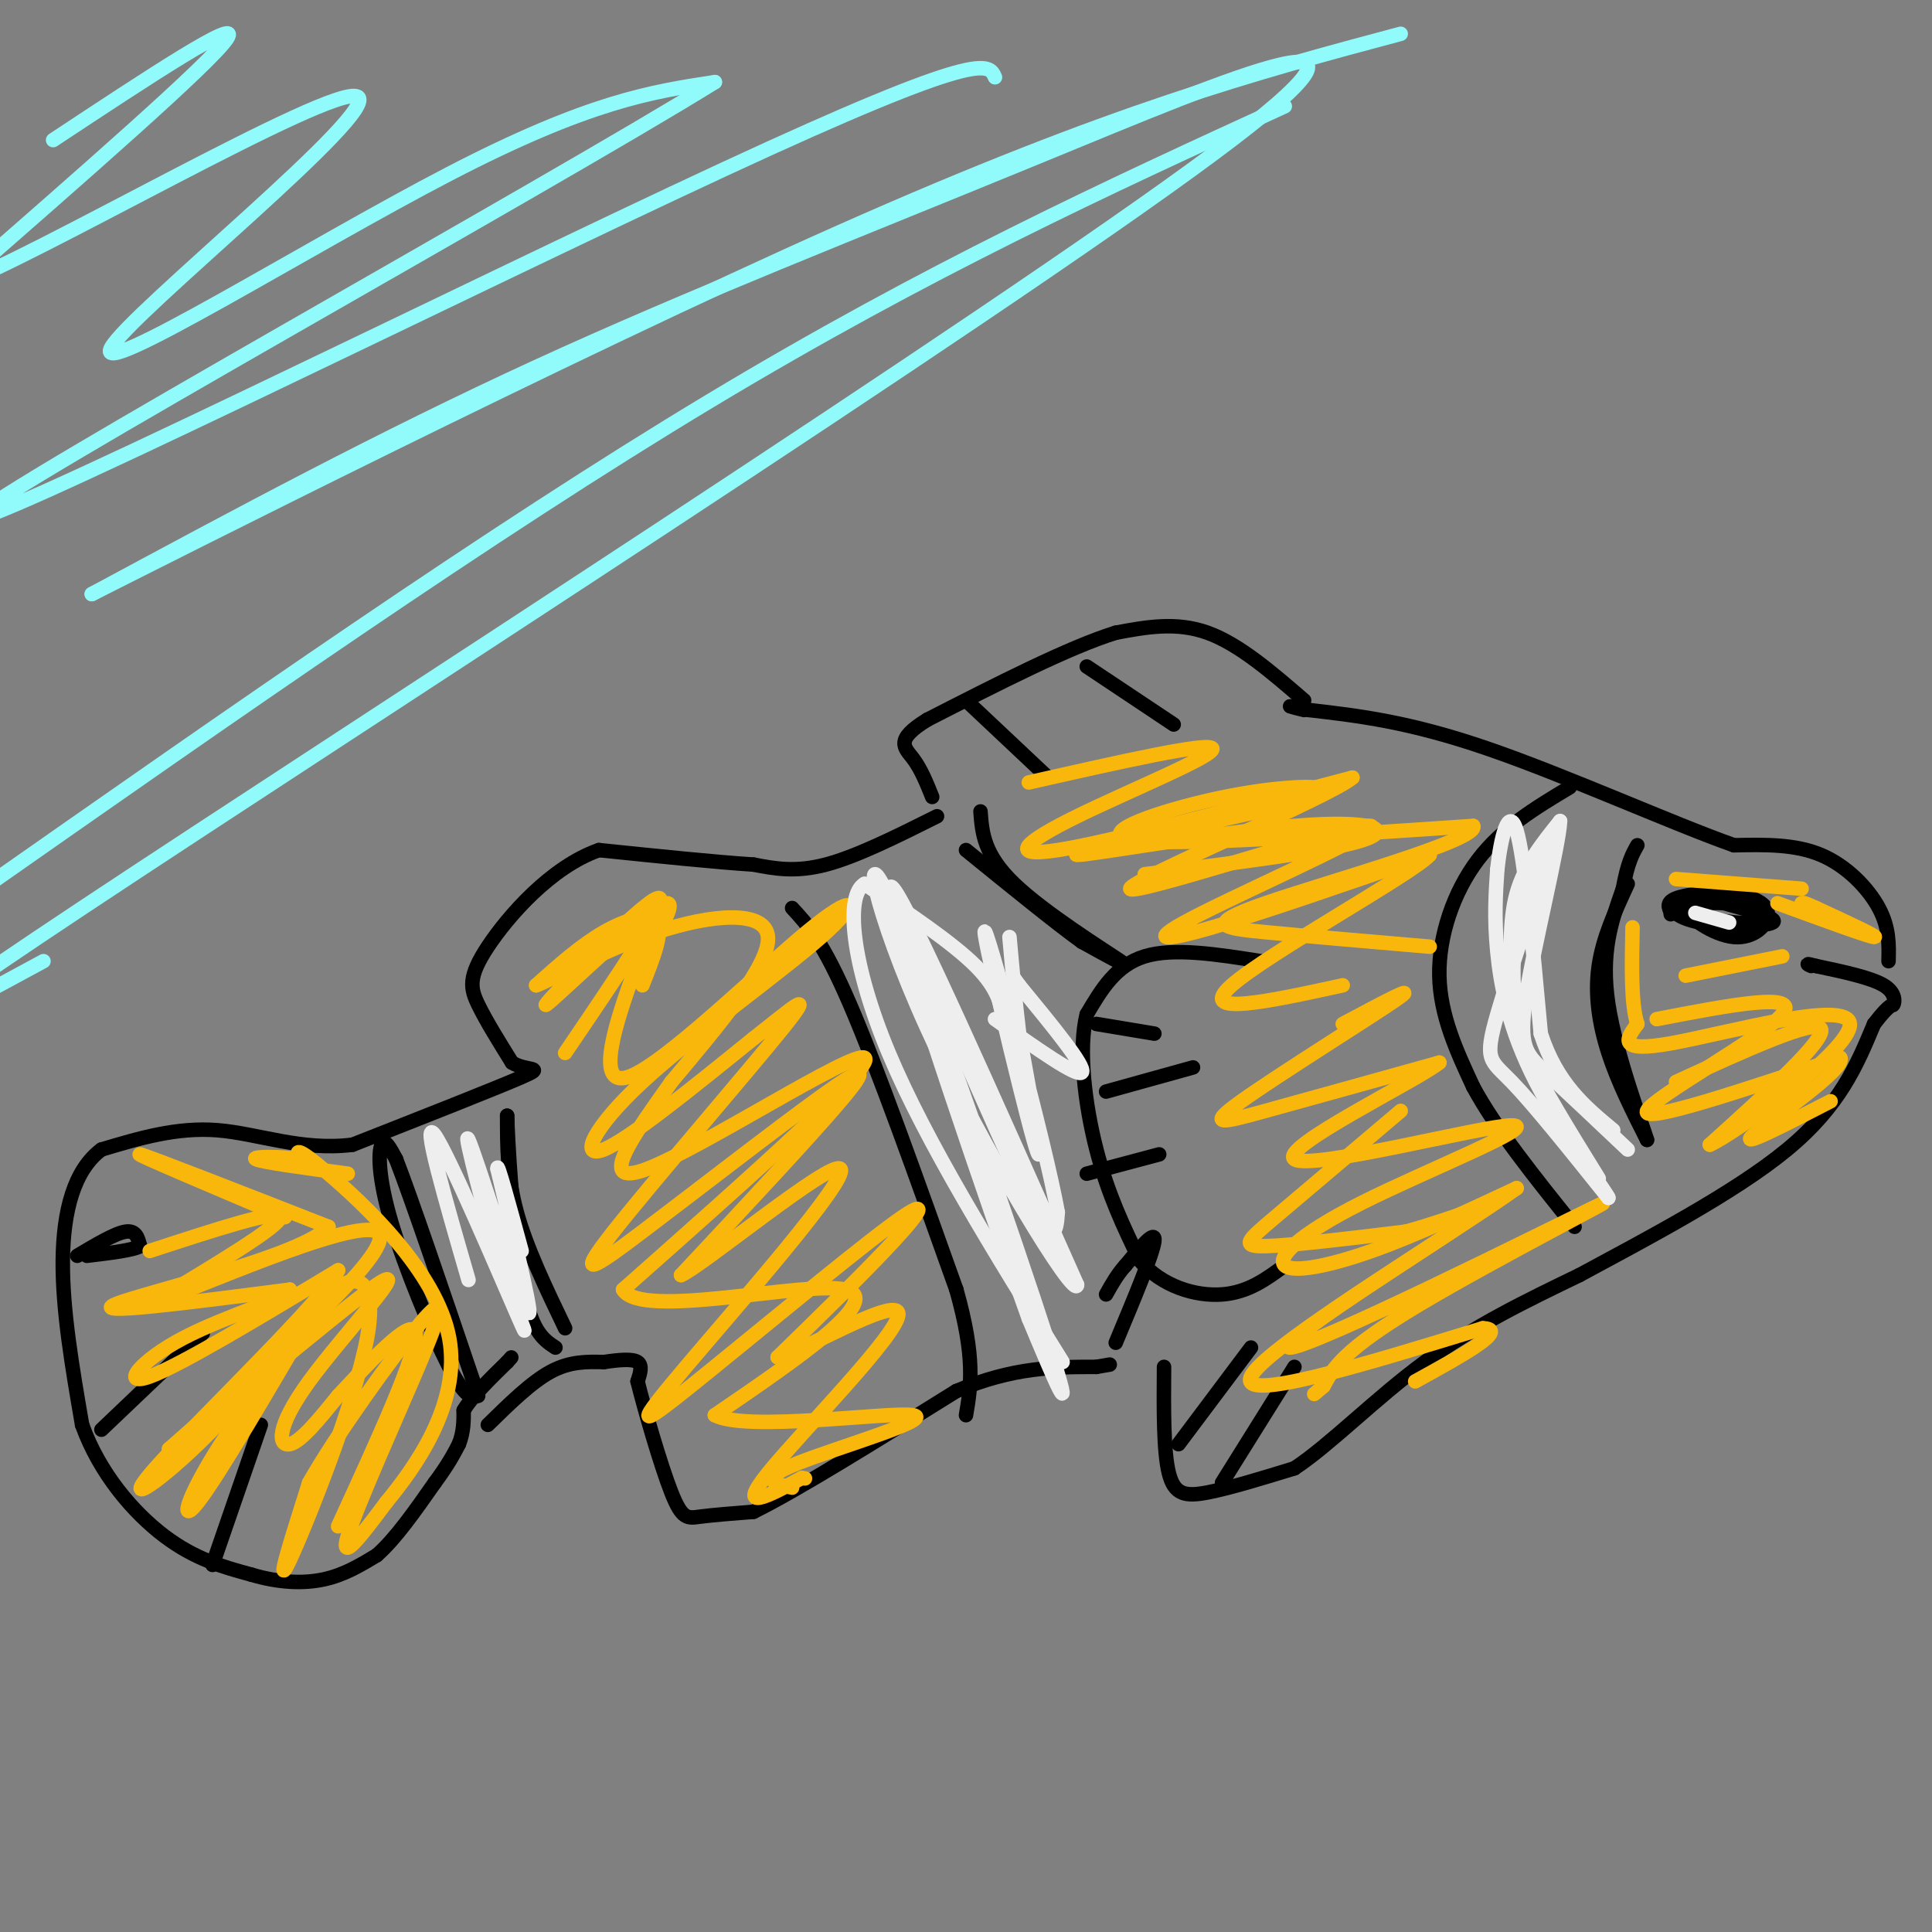 <svg viewBox='0 0 400 400' version='1.1' xmlns='http://www.w3.org/2000/svg' xmlns:xlink='http://www.w3.org/1999/xlink'><rect x="0" y="0" width="400" height="400" fill="#808080" stroke="none"/><g fill='none' stroke='#000000' stroke-width='3' stroke-linecap='round' stroke-linejoin='round'><path d='M270,145c-6.750,-5.833 -13.500,-11.667 -20,-14c-6.500,-2.333 -12.750,-1.167 -19,0'/><path d='M231,131c-9.667,3.000 -24.333,10.500 -39,18'/><path d='M192,149c-6.911,4.222 -4.689,5.778 -3,8c1.689,2.222 2.844,5.111 4,8'/><path d='M194,169c-8.333,4.167 -16.667,8.333 -23,10c-6.333,1.667 -10.667,0.833 -15,0'/><path d='M156,179c-7.833,-0.500 -19.917,-1.750 -32,-3'/><path d='M124,176c-9.952,3.488 -18.833,13.708 -23,20c-4.167,6.292 -3.619,8.655 -2,12c1.619,3.345 4.310,7.673 7,12'/><path d='M106,220c3.089,1.911 7.311,0.689 2,3c-5.311,2.311 -20.156,8.156 -35,14'/><path d='M73,237c-10.600,1.333 -19.600,-2.333 -28,-3c-8.400,-0.667 -16.200,1.667 -24,4'/><path d='M21,238c-5.689,4.222 -7.911,12.778 -8,23c-0.089,10.222 1.956,22.111 4,34'/><path d='M17,295c3.600,10.044 10.600,18.156 17,23c6.400,4.844 12.200,6.422 18,8'/><path d='M52,326c5.644,1.689 10.756,1.911 15,1c4.244,-0.911 7.622,-2.956 11,-5'/><path d='M78,322c3.833,-3.333 7.917,-9.167 12,-15'/><path d='M90,307c2.833,-3.833 3.917,-5.917 5,-8'/><path d='M95,299c1.000,-2.500 1.000,-4.750 1,-7'/><path d='M96,292c1.667,-2.833 5.333,-6.417 9,-10'/><path d='M105,282c1.500,-1.667 0.750,-0.833 0,0'/><path d='M101,295c4.500,-4.417 9.000,-8.833 13,-11c4.000,-2.167 7.500,-2.083 11,-2'/><path d='M125,282c3.267,-0.489 5.933,-0.711 7,0c1.067,0.711 0.533,2.356 0,4'/><path d='M132,286c1.357,5.512 4.750,17.292 7,23c2.250,5.708 3.357,5.345 6,5c2.643,-0.345 6.821,-0.673 11,-1'/><path d='M156,313c8.833,-4.333 25.417,-14.667 42,-25'/><path d='M198,288c11.833,-5.000 20.417,-5.000 29,-5'/><path d='M227,283c4.833,-0.833 2.417,-0.417 0,0'/><path d='M261,199c-9.000,-1.417 -18.000,-2.833 -24,-1c-6.000,1.833 -9.000,6.917 -12,12'/><path d='M225,210c-1.822,7.067 -0.378,18.733 2,28c2.378,9.267 5.689,16.133 9,23'/><path d='M236,261c4.600,5.400 11.600,7.400 17,7c5.400,-0.400 9.200,-3.200 13,-6'/><path d='M241,283c-0.067,8.733 -0.133,17.467 1,22c1.133,4.533 3.467,4.867 8,4c4.533,-0.867 11.267,-2.933 18,-5'/><path d='M268,304c7.378,-4.867 16.822,-14.533 27,-22c10.178,-7.467 21.089,-12.733 32,-18'/><path d='M327,264c13.733,-7.422 32.067,-16.978 43,-26c10.933,-9.022 14.467,-17.511 18,-26'/><path d='M388,212c3.643,-4.738 3.750,-3.583 4,-4c0.250,-0.417 0.643,-2.405 -2,-4c-2.643,-1.595 -8.321,-2.798 -14,-4'/><path d='M376,200c-2.500,-0.667 -1.750,-0.333 -1,0'/><path d='M391,199c0.089,-3.467 0.178,-6.933 -2,-11c-2.178,-4.067 -6.622,-8.733 -12,-11c-5.378,-2.267 -11.689,-2.133 -18,-2'/><path d='M359,175c-12.489,-4.400 -34.711,-14.400 -51,-20c-16.289,-5.600 -26.644,-6.800 -37,-8'/><path d='M271,147c-6.333,-1.333 -3.667,-0.667 -1,0'/><path d='M359,186c-5.131,-0.006 -10.262,-0.012 -12,1c-1.738,1.012 -0.083,3.042 5,4c5.083,0.958 13.595,0.845 15,0c1.405,-0.845 -4.298,-2.423 -10,-4'/><path d='M357,187c-4.029,-0.354 -9.100,0.761 -7,2c2.100,1.239 11.373,2.603 14,2c2.627,-0.603 -1.392,-3.172 -5,-4c-3.608,-0.828 -6.804,0.086 -10,1'/><path d='M349,188c0.209,1.750 5.733,5.626 10,6c4.267,0.374 7.278,-2.756 7,-5c-0.278,-2.244 -3.844,-3.604 -8,-4c-4.156,-0.396 -8.902,0.173 -11,1c-2.098,0.827 -1.549,1.914 -1,3'/><path d='M346,189c-0.167,0.500 -0.083,0.250 0,0'/><path d='M325,163c-6.978,4.178 -13.956,8.356 -19,15c-5.044,6.644 -8.156,15.756 -8,24c0.156,8.244 3.578,15.622 7,23'/><path d='M305,225c4.667,8.667 12.833,18.833 21,29'/><path d='M337,183c-2.578,5.578 -5.156,11.156 -6,17c-0.844,5.844 0.044,11.956 2,18c1.956,6.044 4.978,12.022 8,18'/><path d='M341,236c-0.667,-2.356 -6.333,-17.244 -8,-28c-1.667,-10.756 0.667,-17.378 3,-24'/><path d='M336,184c1.000,-5.500 2.000,-7.250 3,-9'/><path d='M203,168c0.333,4.467 0.667,8.933 7,15c6.333,6.067 18.667,13.733 22,16c3.333,2.267 -2.333,-0.867 -8,-4'/><path d='M224,195c-5.333,-3.833 -14.667,-11.417 -24,-19'/><path d='M164,188c3.167,3.417 6.333,6.833 12,20c5.667,13.167 13.833,36.083 22,59'/><path d='M198,267c4.000,14.167 3.000,20.083 2,26'/><path d='M231,278c3.833,-9.167 7.667,-18.333 8,-21c0.333,-2.667 -2.833,1.167 -6,5'/><path d='M233,262c-1.667,1.833 -2.833,3.917 -4,6'/><path d='M117,275c-4.000,-8.333 -8.000,-16.667 -10,-24c-2.000,-7.333 -2.000,-13.667 -2,-20'/><path d='M105,231c0.044,3.822 1.156,23.378 3,34c1.844,10.622 4.422,12.311 7,14'/><path d='M99,289c-1.256,0.363 -2.512,0.726 -6,-6c-3.488,-6.726 -9.208,-20.542 -12,-30c-2.792,-9.458 -2.655,-14.560 -2,-16c0.655,-1.440 1.827,0.780 3,3'/><path d='M82,240c3.167,8.167 9.583,27.083 16,46'/><path d='M16,260c3.917,-2.333 7.833,-4.667 10,-5c2.167,-0.333 2.583,1.333 3,3'/><path d='M29,258c-1.333,0.833 -6.167,1.417 -11,2'/><path d='M42,276c0.000,0.000 -21.000,20.000 -21,20'/><path d='M54,295c0.000,0.000 -10.000,29.000 -10,29'/><path d='M200,145c0.000,0.000 17.000,16.000 17,16'/><path d='M225,138c0.000,0.000 18.000,12.000 18,12'/><path d='M244,299c0.000,0.000 15.000,-20.000 15,-20'/><path d='M253,307c0.000,0.000 15.000,-24.000 15,-24'/><path d='M225,243c0.000,0.000 15.000,-4.000 15,-4'/><path d='M229,226c0.000,0.000 18.000,-5.000 18,-5'/><path d='M227,212c0.000,0.000 12.000,2.000 12,2'/></g>
<g fill='none' stroke='#F9B70B' stroke-width='3' stroke-linecap='round' stroke-linejoin='round'><path d='M31,259c13.500,-4.417 27.000,-8.833 27,-7c0.000,1.833 -13.500,9.917 -27,18'/><path d='M31,270c8.156,-2.533 42.044,-17.867 47,-15c4.956,2.867 -19.022,23.933 -43,45'/><path d='M35,300c3.839,-1.711 34.936,-28.490 43,-34c8.064,-5.510 -6.906,10.247 -14,20c-7.094,9.753 -6.313,13.501 -4,13c2.313,-0.501 6.156,-5.250 10,-10'/><path d='M70,289c5.822,-6.222 15.378,-16.778 16,-13c0.622,3.778 -7.689,21.889 -16,40'/><path d='M117,218c11.345,-16.690 22.690,-33.381 19,-32c-3.690,1.381 -22.417,20.833 -23,22c-0.583,1.167 16.976,-15.952 23,-20c6.024,-4.048 0.512,4.976 -5,14'/><path d='M131,202c-3.052,8.650 -8.182,23.275 -1,21c7.182,-2.275 26.676,-21.449 37,-30c10.324,-8.551 11.479,-6.477 3,1c-8.479,7.477 -26.590,20.359 -37,30c-10.410,9.641 -13.117,16.040 -8,14c5.117,-2.040 18.059,-12.520 31,-23'/><path d='M156,215c8.228,-6.445 13.296,-11.059 6,-2c-7.296,9.059 -26.958,31.789 -35,42c-8.042,10.211 -4.465,7.902 6,0c10.465,-7.902 27.817,-21.397 37,-28c9.183,-6.603 10.195,-6.315 4,1c-6.195,7.315 -19.598,21.658 -33,36'/><path d='M141,264c4.156,-1.695 31.045,-23.934 33,-22c1.955,1.934 -21.026,28.040 -32,41c-10.974,12.960 -9.941,12.773 1,4c10.941,-8.773 31.792,-26.131 41,-33c9.208,-6.869 6.774,-3.248 1,3c-5.774,6.248 -14.887,15.124 -24,24'/><path d='M161,281c3.631,-0.274 24.708,-12.958 25,-9c0.292,3.958 -20.202,24.560 -27,33c-6.798,8.440 0.101,4.720 7,1'/><path d='M166,306c1.167,0.167 0.583,0.083 0,0'/><path d='M213,162c18.744,-4.244 37.488,-8.488 38,-7c0.512,1.488 -17.208,8.708 -28,14c-10.792,5.292 -14.655,8.655 -4,7c10.655,-1.655 35.827,-8.327 61,-15'/><path d='M280,161c-4.478,3.944 -46.172,21.306 -46,23c0.172,1.694 42.211,-12.278 49,-13c6.789,-0.722 -21.672,11.806 -34,18c-12.328,6.194 -8.522,6.056 2,3c10.522,-3.056 27.761,-9.028 45,-15'/><path d='M296,177c-3.133,3.667 -33.467,20.333 -41,27c-7.533,6.667 7.733,3.333 23,0'/><path d='M278,212c8.202,-4.369 16.405,-8.738 11,-5c-5.405,3.738 -24.417,15.583 -32,21c-7.583,5.417 -3.738,4.405 5,2c8.738,-2.405 22.369,-6.202 36,-10'/><path d='M298,220c-4.377,3.611 -33.321,17.638 -30,20c3.321,2.362 38.906,-6.942 45,-7c6.094,-0.058 -17.305,9.129 -31,16c-13.695,6.871 -17.687,11.427 -16,13c1.687,1.573 9.053,0.164 18,-3c8.947,-3.164 19.473,-8.082 30,-13'/><path d='M314,246c-10.332,7.485 -51.161,32.697 -47,33c4.161,0.303 53.313,-24.303 63,-29c9.687,-4.697 -20.089,10.515 -36,20c-15.911,9.485 -17.955,13.242 -20,17'/><path d='M274,287c-3.333,2.833 -1.667,1.417 0,0'/><path d='M343,211c14.978,-2.889 29.956,-5.778 26,-1c-3.956,4.778 -26.844,17.222 -28,20c-1.156,2.778 19.422,-4.111 40,-11'/><path d='M381,219c1.511,2.156 -14.711,13.044 -18,16c-3.289,2.956 6.356,-2.022 16,-7'/><path d='M369,198c0.000,0.000 -20.000,4.000 -20,4'/></g>
<g fill='none' stroke='#EEEEEE' stroke-width='3' stroke-linecap='round' stroke-linejoin='round'><path d='M351,189c0.000,0.000 7.000,2.000 7,2'/><path d='M97,265c-4.911,-16.956 -9.822,-33.911 -7,-30c2.822,3.911 13.378,28.689 17,37c3.622,8.311 0.311,0.156 -3,-8'/><path d='M104,264c-2.833,-10.000 -8.417,-31.000 -7,-28c1.417,3.000 9.833,30.000 12,35c2.167,5.000 -1.917,-12.000 -6,-29'/><path d='M103,242c-0.167,-2.000 2.417,7.500 5,17'/><path d='M202,240c-10.250,-30.167 -20.500,-60.333 -17,-56c3.500,4.333 20.750,43.167 38,82'/><path d='M223,266c-0.195,3.649 -19.681,-28.228 -31,-53c-11.319,-24.772 -14.470,-42.439 -7,-25c7.470,17.439 25.563,69.982 32,90c6.437,20.018 1.219,7.509 -4,-5'/><path d='M213,273c-8.048,-22.250 -26.167,-75.375 -27,-82c-0.833,-6.625 15.619,33.250 24,51c8.381,17.750 8.690,13.375 9,9'/><path d='M219,251c-2.631,-14.548 -13.708,-55.417 -15,-58c-1.292,-2.583 7.202,33.119 10,43c2.798,9.881 -0.101,-6.060 -3,-22'/><path d='M211,214c-0.833,-7.000 -1.417,-13.500 -2,-20'/><path d='M206,211c8.583,6.083 17.167,12.167 18,11c0.833,-1.167 -6.083,-9.583 -13,-18'/><path d='M211,204c-2.167,-3.000 -1.083,-1.500 0,0'/><path d='M208,212c-0.583,-3.583 -1.167,-7.167 -6,-12c-4.833,-4.833 -13.917,-10.917 -23,-17'/><path d='M179,183c-4.067,2.289 -2.733,16.511 5,35c7.733,18.489 21.867,41.244 36,64'/><path d='M314,213c-0.583,-6.917 -1.167,-13.833 0,-20c1.167,-6.167 4.083,-11.583 7,-17'/><path d='M321,176c-1.345,4.512 -8.208,24.292 -11,34c-2.792,9.708 -1.512,9.345 3,14c4.512,4.655 12.256,14.327 20,24'/><path d='M333,248c0.179,-0.310 -9.375,-13.083 -15,-24c-5.625,-10.917 -7.321,-19.976 -8,-27c-0.679,-7.024 -0.339,-12.012 0,-17'/><path d='M310,180c0.667,-6.289 2.333,-13.511 4,-8c1.667,5.511 3.333,23.756 5,42'/><path d='M319,214c3.333,10.333 9.167,15.167 15,20'/><path d='M331,244c-6.024,-9.738 -12.048,-19.476 -15,-26c-2.952,-6.524 -2.833,-9.833 -3,-15c-0.167,-5.167 -0.619,-12.190 1,-18c1.619,-5.810 5.310,-10.405 9,-15'/><path d='M323,170c-0.226,5.060 -5.292,25.208 -7,36c-1.708,10.792 -0.060,12.226 4,16c4.060,3.774 10.530,9.887 17,16'/></g>
<g fill='none' stroke='#F9B70B' stroke-width='3' stroke-linecap='round' stroke-linejoin='round'><path d='M59,252c-15.750,-6.667 -31.500,-13.333 -30,-13c1.500,0.333 20.250,7.667 39,15'/><path d='M68,254c-5.311,6.022 -38.089,13.578 -44,16c-5.911,2.422 15.044,-0.289 36,-3'/><path d='M60,267c1.476,1.060 -12.833,5.208 -22,10c-9.167,4.792 -13.190,10.226 -7,8c6.190,-2.226 22.595,-12.113 39,-22'/><path d='M70,263c-2.464,5.488 -28.125,30.208 -37,40c-8.875,9.792 -0.964,4.655 8,-4c8.964,-8.655 18.982,-20.827 29,-33'/><path d='M70,266c-0.060,0.583 -14.708,18.542 -23,31c-8.292,12.458 -10.226,19.417 -6,14c4.226,-5.417 14.613,-23.208 25,-41'/><path d='M66,270c7.131,-7.690 12.458,-6.417 10,7c-2.458,13.417 -12.702,38.976 -16,46c-3.298,7.024 0.351,-4.488 4,-16'/><path d='M64,307c5.563,-9.837 17.470,-26.431 23,-33c5.530,-6.569 4.681,-3.115 0,8c-4.681,11.115 -13.195,29.890 -15,36c-1.805,6.110 3.097,-0.445 8,-7'/><path d='M80,311c5.595,-6.786 15.583,-20.250 13,-34c-2.583,-13.750 -17.738,-27.786 -25,-34c-7.262,-6.214 -6.631,-4.607 -6,-3'/><path d='M62,240c-3.778,-0.600 -10.222,-0.600 -9,0c1.222,0.600 10.111,1.800 19,3'/><path d='M133,204c2.178,-5.467 4.356,-10.933 3,-13c-1.356,-2.067 -6.244,-0.733 -11,2c-4.756,2.733 -9.378,6.867 -14,11'/><path d='M111,204c1.881,-0.488 13.583,-7.208 25,-11c11.417,-3.792 22.548,-4.655 23,1c0.452,5.655 -9.774,17.827 -20,30'/><path d='M139,224c-7.500,10.655 -16.250,22.292 -5,18c11.250,-4.292 42.500,-24.512 45,-23c2.500,1.512 -23.750,24.756 -50,48'/><path d='M129,267c3.644,6.311 37.756,-1.911 46,0c8.244,1.911 -9.378,13.956 -27,26'/><path d='M148,293c6.512,3.488 36.292,-0.792 41,0c4.708,0.792 -15.655,6.655 -24,10c-8.345,3.345 -4.673,4.173 -1,5'/><path d='M237,181c19.012,-2.381 38.024,-4.762 45,-7c6.976,-2.238 1.917,-4.333 -14,-3c-15.917,1.333 -42.690,6.095 -45,6c-2.310,-0.095 19.845,-5.048 42,-10'/><path d='M265,167c9.030,-2.498 10.606,-3.742 7,-4c-3.606,-0.258 -12.394,0.469 -23,3c-10.606,2.531 -23.030,6.866 -14,8c9.030,1.134 39.515,-0.933 70,-3'/><path d='M305,171c1.512,2.833 -29.708,11.417 -43,16c-13.292,4.583 -8.655,5.167 0,6c8.655,0.833 21.327,1.917 34,3'/><path d='M290,230c-10.111,8.556 -20.222,17.111 -26,22c-5.778,4.889 -7.222,6.111 -2,6c5.222,-0.111 17.111,-1.556 29,-3'/><path d='M291,255c10.107,-2.655 20.875,-7.792 11,-1c-9.875,6.792 -40.393,25.512 -43,31c-2.607,5.488 22.696,-2.256 48,-10'/><path d='M307,275c5.667,0.167 -4.167,5.583 -14,11'/><path d='M347,224c14.417,-6.583 28.833,-13.167 30,-11c1.167,2.167 -10.917,13.083 -23,24'/><path d='M354,237c5.119,-2.226 29.417,-19.792 29,-25c-0.417,-5.208 -25.548,1.940 -37,4c-11.452,2.060 -9.226,-0.970 -7,-4'/><path d='M339,212c-1.333,-4.000 -1.167,-12.000 -1,-20'/><path d='M347,182c0.000,0.000 26.000,2.000 26,2'/><path d='M368,187c9.333,3.417 18.667,6.833 20,7c1.333,0.167 -5.333,-2.917 -12,-6'/><path d='M376,188c-2.500,-1.167 -2.750,-1.083 -3,-1'/></g>
<g fill='none' stroke='#91FBFB' stroke-width='3' stroke-linecap='round' stroke-linejoin='round'><path d='M11,29c19.667,-13.000 39.333,-26.000 36,-21c-3.333,5.000 -29.667,28.000 -56,51'/><path d='M-9,59c14.166,-4.608 77.581,-41.627 83,-39c5.419,2.627 -47.156,44.900 -51,52c-3.844,7.100 41.045,-20.971 70,-36c28.955,-15.029 41.978,-17.014 55,-19'/><path d='M148,17c-34.655,21.476 -148.792,84.667 -153,90c-4.208,5.333 101.512,-47.190 155,-72c53.488,-24.810 54.744,-21.905 56,-19'/><path d='M-5,185c53.417,-37.417 106.833,-74.833 152,-102c45.167,-27.167 82.083,-44.083 119,-61'/><path d='M9,199c-23.486,12.740 -46.973,25.480 8,-11c54.973,-36.480 188.405,-122.180 234,-156c45.595,-33.820 3.352,-15.759 -35,0c-38.352,15.759 -72.815,29.217 -105,44c-32.185,14.783 -62.093,30.892 -92,47'/><path d='M19,123c14.978,-7.533 98.422,-49.867 155,-75c56.578,-25.133 86.289,-33.067 116,-41'/></g>
</svg>